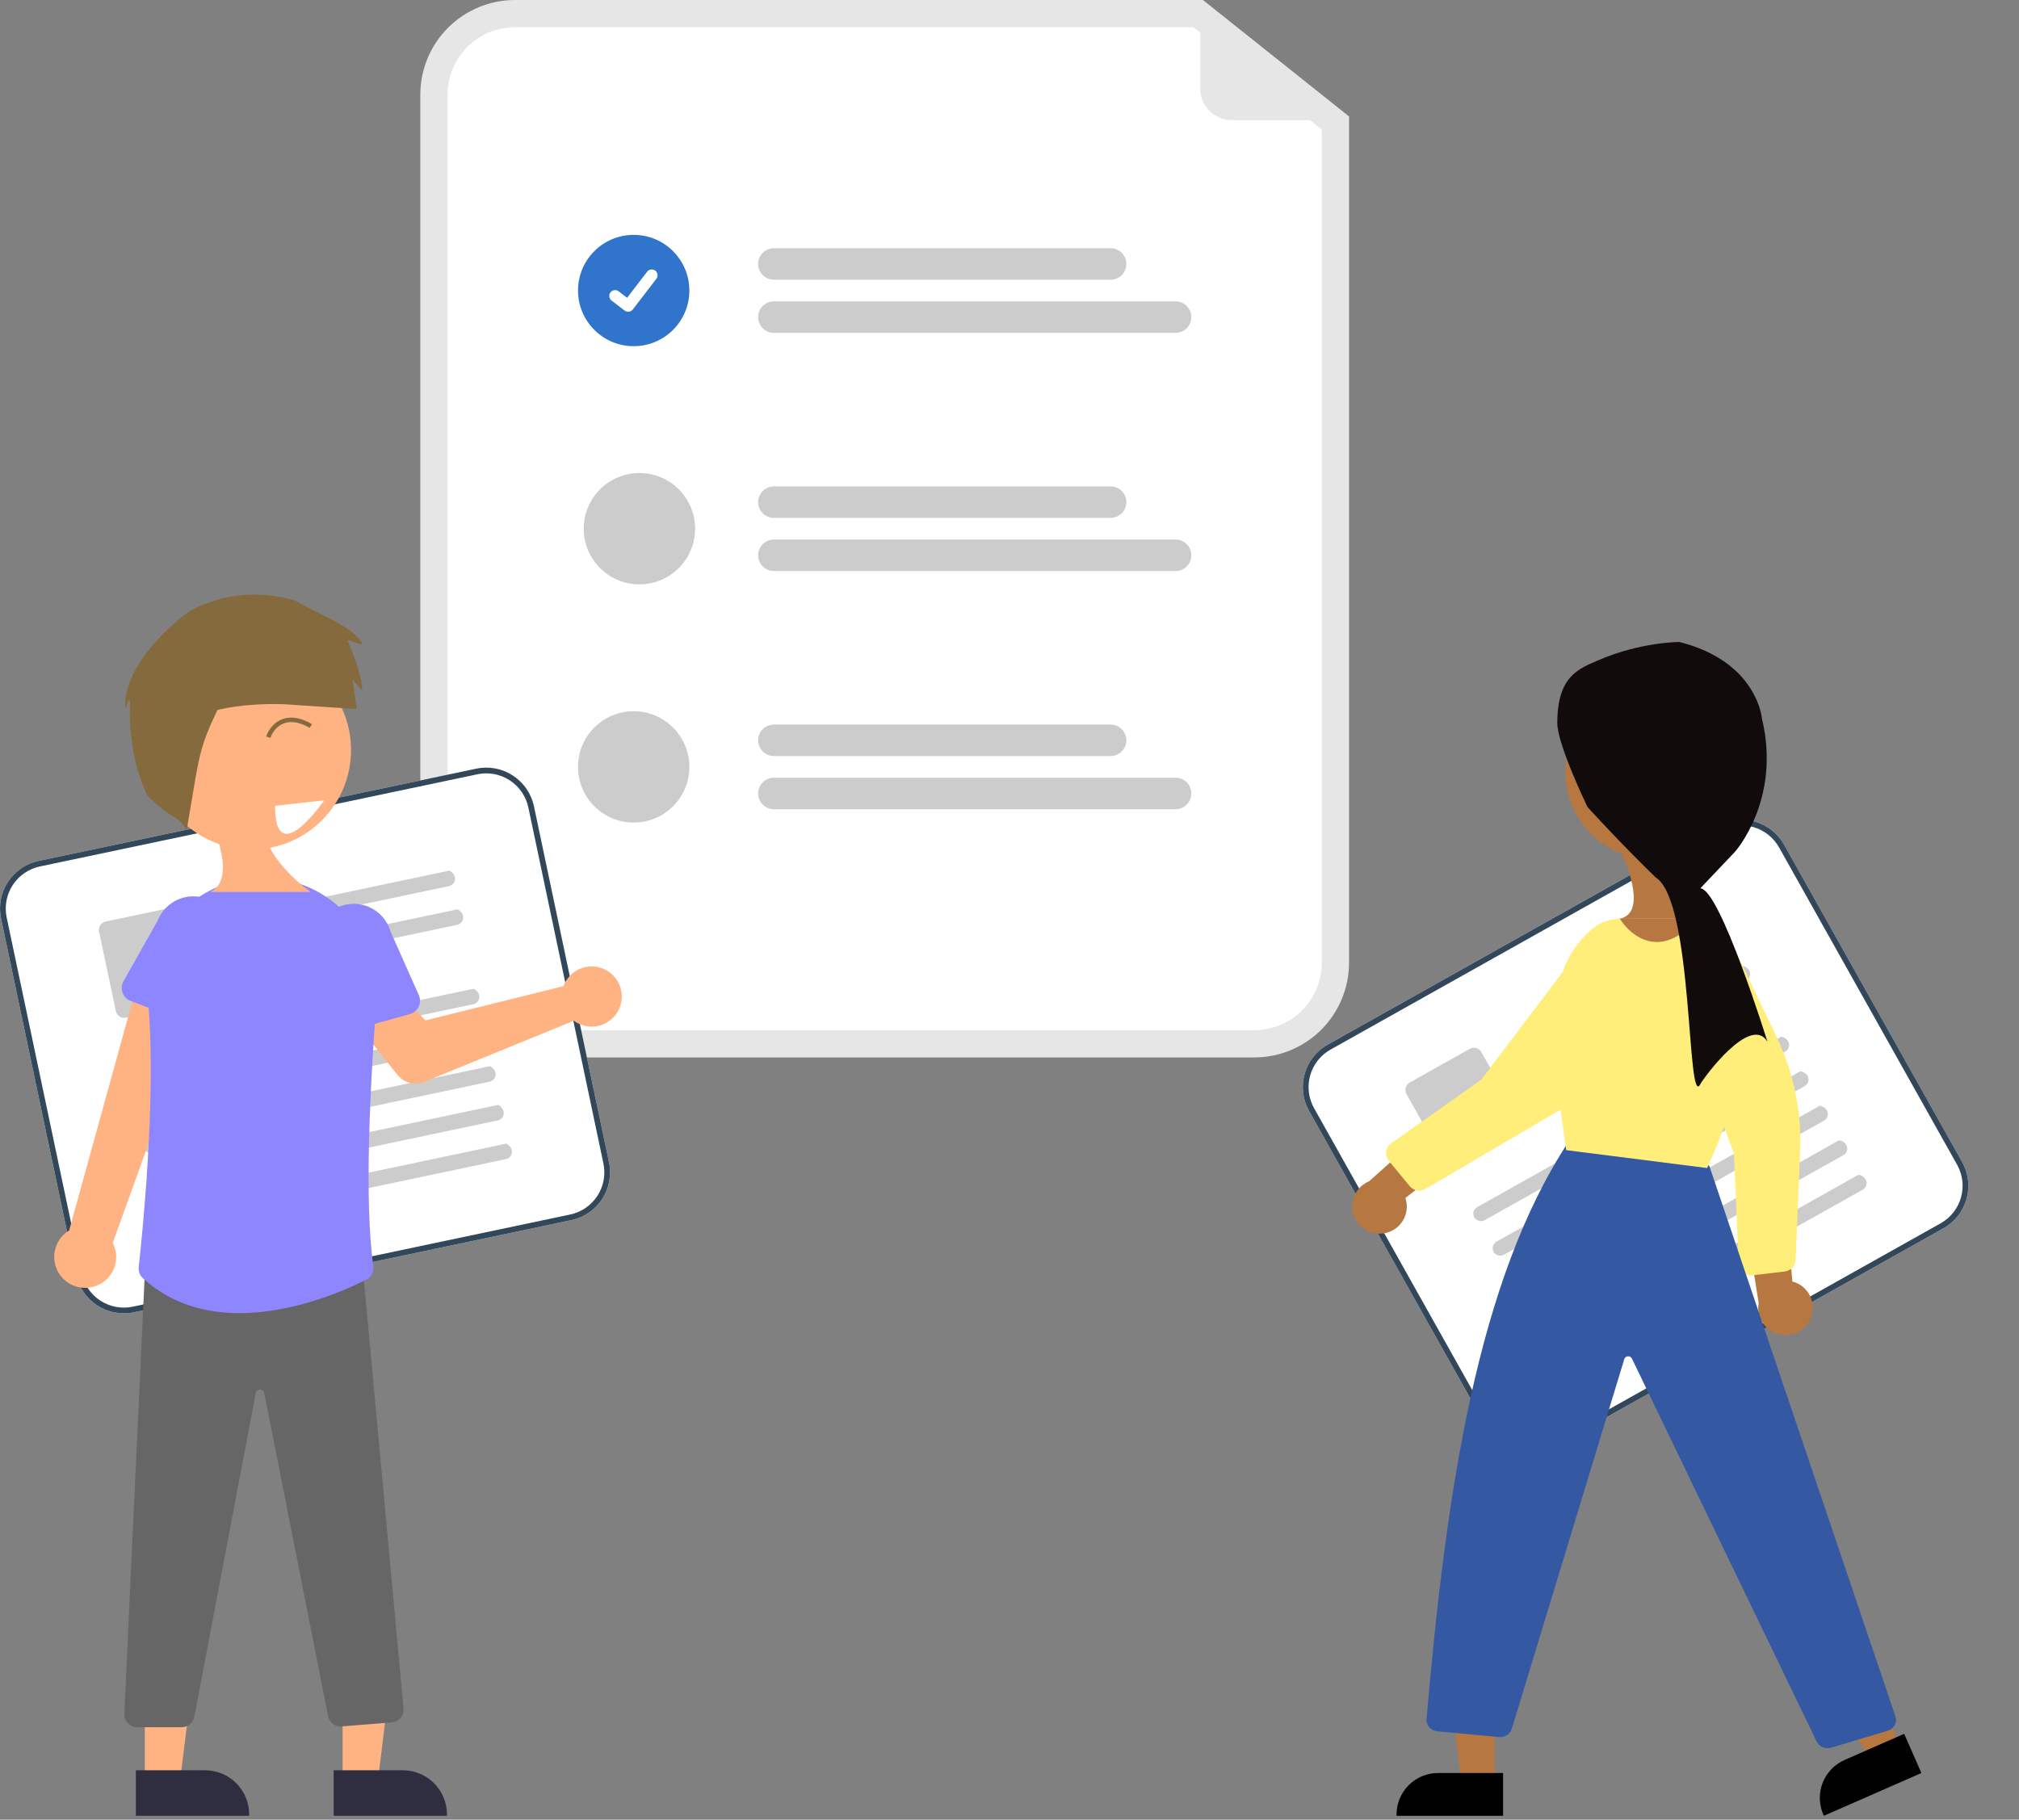 <svg width="903" height="814" viewBox="0 0 903 814" fill="none" xmlns="http://www.w3.org/2000/svg">
<rect x="0" y="0" width="903" height="814" fill="#808080" stroke="none"/>
<g clip-path="url(#clip0)">
<path d="M561.05 473.017H230.291C219.074 473.005 208.321 468.544 200.39 460.613C192.458 452.683 187.997 441.93 187.984 430.715V42.302C187.997 31.087 192.458 20.335 200.39 12.404C208.321 4.474 219.074 0.013 230.291 0H538.008L603.356 52.082V430.715C603.343 441.93 598.882 452.683 590.951 460.613C583.019 468.544 572.266 473.005 561.05 473.017Z" fill="#E6E6E6"/>
<path d="M230.291 12.178C222.303 12.187 214.645 15.364 208.997 21.011C203.349 26.659 200.172 34.316 200.163 42.302V430.715C200.172 438.702 203.349 446.359 208.997 452.006C214.645 457.654 222.303 460.83 230.291 460.839H561.049C569.037 460.83 576.695 457.654 582.343 452.006C587.991 446.359 591.168 438.702 591.177 430.715V57.949L533.747 12.178H230.291Z" fill="white"/>
<path d="M496.717 125.118H346.127C345.202 125.118 344.286 124.936 343.431 124.582C342.576 124.228 341.8 123.709 341.145 123.055C340.491 122.4 339.972 121.624 339.618 120.769C339.264 119.915 339.082 118.998 339.082 118.073C339.082 117.148 339.264 116.232 339.618 115.378C339.972 114.523 340.491 113.746 341.145 113.092C341.8 112.438 342.576 111.919 343.431 111.565C344.286 111.211 345.202 111.029 346.127 111.029H496.717C497.642 111.029 498.558 111.211 499.413 111.565C500.268 111.919 501.044 112.438 501.699 113.092C502.353 113.746 502.872 114.523 503.226 115.378C503.58 116.232 503.762 117.148 503.762 118.073C503.762 118.998 503.58 119.915 503.226 120.769C502.872 121.624 502.353 122.4 501.699 123.055C501.044 123.709 500.268 124.228 499.413 124.582C498.558 124.936 497.642 125.118 496.717 125.118Z" fill="#CCCCCC"/>
<path d="M525.778 148.893H346.127C344.259 148.893 342.467 148.151 341.145 146.83C339.824 145.509 339.082 143.717 339.082 141.849C339.082 139.98 339.824 138.188 341.145 136.867C342.467 135.546 344.259 134.804 346.127 134.804H525.778C527.647 134.804 529.439 135.546 530.76 136.867C532.081 138.188 532.823 139.98 532.823 141.849C532.823 143.717 532.081 145.509 530.76 146.83C529.439 148.151 527.647 148.893 525.778 148.893Z" fill="#CCCCCC"/>
<path d="M496.717 231.666H346.127C344.259 231.666 342.467 230.923 341.145 229.602C339.824 228.281 339.082 226.489 339.082 224.621C339.082 222.753 339.824 220.961 341.145 219.64C342.467 218.319 344.259 217.577 346.127 217.577H496.717C498.585 217.577 500.377 218.319 501.699 219.64C503.02 220.961 503.762 222.753 503.762 224.621C503.762 226.489 503.02 228.281 501.699 229.602C500.377 230.923 498.585 231.666 496.717 231.666Z" fill="#CCCCCC"/>
<path d="M525.778 255.441H346.127C344.259 255.441 342.467 254.699 341.145 253.377C339.824 252.056 339.082 250.265 339.082 248.396C339.082 246.528 339.824 244.736 341.145 243.415C342.467 242.094 344.259 241.352 346.127 241.352H525.778C527.647 241.352 529.439 242.094 530.76 243.415C532.081 244.736 532.823 246.528 532.823 248.396C532.823 250.265 532.081 252.056 530.76 253.377C529.439 254.699 527.647 255.441 525.778 255.441Z" fill="#CCCCCC"/>
<path d="M496.717 338.213H346.127C344.259 338.213 342.467 337.471 341.145 336.15C339.824 334.829 339.082 333.037 339.082 331.169C339.082 329.3 339.824 327.509 341.145 326.188C342.467 324.866 344.259 324.124 346.127 324.124H496.717C498.585 324.124 500.377 324.866 501.699 326.188C503.02 327.509 503.762 329.3 503.762 331.169C503.762 333.037 503.02 334.829 501.699 336.15C500.377 337.471 498.585 338.213 496.717 338.213Z" fill="#CCCCCC"/>
<path d="M525.778 361.988H346.127C344.259 361.988 342.467 361.246 341.145 359.925C339.824 358.604 339.082 356.812 339.082 354.944C339.082 353.076 339.824 351.284 341.145 349.963C342.467 348.642 344.259 347.899 346.127 347.899H525.778C527.647 347.899 529.439 348.642 530.76 349.963C532.081 351.284 532.823 353.076 532.823 354.944C532.823 356.812 532.081 358.604 530.76 359.925C529.439 361.246 527.647 361.988 525.778 361.988Z" fill="#CCCCCC"/>
<path d="M283.418 154.859C297.17 154.859 308.318 143.712 308.318 129.961C308.318 116.21 297.17 105.063 283.418 105.063C269.665 105.063 258.517 116.21 258.517 129.961C258.517 143.712 269.665 154.859 283.418 154.859Z" fill="#3075CB"/>
<path d="M280.95 139.459C280.39 139.46 279.845 139.279 279.396 138.943L279.369 138.922L273.517 134.446C272.97 134.026 272.612 133.406 272.522 132.723C272.432 132.039 272.617 131.348 273.037 130.801C273.456 130.254 274.076 129.896 274.759 129.806C275.442 129.715 276.134 129.899 276.681 130.318L280.472 133.225L289.429 121.54C289.636 121.27 289.895 121.042 290.191 120.871C290.486 120.701 290.813 120.59 291.151 120.545C291.49 120.5 291.834 120.523 292.163 120.611C292.493 120.699 292.802 120.851 293.073 121.059L293.074 121.06L293.018 121.137L293.075 121.06C293.622 121.48 293.98 122.099 294.07 122.783C294.16 123.466 293.975 124.157 293.556 124.705L283.021 138.442C282.777 138.758 282.464 139.014 282.105 139.19C281.746 139.366 281.352 139.457 280.952 139.456L280.95 139.459Z" fill="white"/>
<path d="M285.982 261.407C299.734 261.407 310.882 250.26 310.882 236.509C310.882 222.758 299.734 211.61 285.982 211.61C272.229 211.61 261.081 222.758 261.081 236.509C261.081 250.26 272.229 261.407 285.982 261.407Z" fill="#CCCCCC"/>
<path d="M283.418 367.955C297.17 367.955 308.318 356.807 308.318 343.056C308.318 329.305 297.17 318.158 283.418 318.158C269.665 318.158 258.517 329.305 258.517 343.056C258.517 356.807 269.665 367.955 283.418 367.955Z" fill="#CCCCCC"/>
<path d="M602.084 53.758H550.894C547.157 53.758 543.574 52.274 540.931 49.631C538.289 46.989 536.804 43.406 536.804 39.669V1.865C536.804 1.699 536.851 1.537 536.939 1.397C537.027 1.257 537.152 1.144 537.301 1.072C537.45 1 537.617 0.971 537.781 0.99C537.946 1.008 538.102 1.072 538.232 1.175L602.631 52.187C602.774 52.301 602.878 52.456 602.929 52.632C602.98 52.807 602.976 52.994 602.915 53.167C602.855 53.34 602.743 53.489 602.594 53.595C602.445 53.701 602.267 53.758 602.084 53.758Z" fill="#E6E6E6"/>
<path d="M255.566 545.793L59.872 587.038C54.217 588.223 48.323 587.117 43.482 583.962C38.641 580.807 35.25 575.861 34.052 570.209L0.471 410.909C-0.714 405.254 0.392 399.36 3.547 394.52C6.702 389.68 11.649 386.289 17.302 385.091L212.995 343.846C218.651 342.661 224.545 343.767 229.386 346.922C234.226 350.077 237.618 355.023 238.816 360.675L272.397 519.975C273.582 525.63 272.476 531.524 269.321 536.364C266.165 541.204 261.219 544.595 255.566 545.793Z" fill="white"/>
<path d="M255.566 545.793L59.872 587.038C54.217 588.223 48.323 587.117 43.482 583.962C38.641 580.807 35.25 575.861 34.052 570.209L0.471 410.909C-0.714 405.254 0.392 399.36 3.547 394.52C6.702 389.68 11.649 386.289 17.302 385.091L212.995 343.846C218.651 342.661 224.545 343.767 229.386 346.922C234.226 350.077 237.618 355.023 238.816 360.675L272.397 519.975C273.582 525.63 272.476 531.524 269.321 536.364C266.165 541.204 261.219 544.595 255.566 545.793ZM17.83 387.6C12.843 388.657 8.478 391.649 5.694 395.92C2.91 400.19 1.934 405.391 2.98 410.381L36.561 569.68C37.618 574.667 40.61 579.031 44.881 581.815C49.153 584.599 54.354 585.575 59.344 584.529L255.037 543.284C260.025 542.227 264.389 539.235 267.173 534.964C269.957 530.694 270.934 525.493 269.888 520.504L236.307 361.204C235.25 356.217 232.257 351.853 227.986 349.069C223.715 346.285 218.514 345.309 213.524 346.355L17.83 387.6Z" fill="#33475A"/>
<path d="M200.836 396.372L102.072 417.188C101.208 417.388 100.3 417.253 99.531 416.81C98.763 416.366 98.191 415.648 97.932 414.799C97.814 414.357 97.787 413.895 97.853 413.442C97.919 412.988 98.077 412.553 98.316 412.163C98.556 411.772 98.873 411.435 99.247 411.171C99.622 410.907 100.046 410.722 100.494 410.628L201.03 389.439C204.956 391.651 203.715 395.765 200.835 396.372L200.836 396.372Z" fill="#CCCCCC"/>
<path d="M204.488 413.694L105.724 434.51C104.86 434.71 103.951 434.575 103.183 434.132C102.414 433.689 101.843 432.97 101.584 432.122C101.465 431.679 101.438 431.217 101.504 430.764C101.57 430.31 101.728 429.875 101.968 429.485C102.208 429.095 102.525 428.757 102.899 428.493C103.273 428.229 103.698 428.045 104.146 427.95L204.682 406.761C208.607 408.973 207.367 413.087 204.487 413.694L204.488 413.694Z" fill="#CCCCCC"/>
<path d="M86.453 448.872L56.311 455.225C55.326 455.432 54.3 455.239 53.458 454.69C52.615 454.141 52.025 453.28 51.816 452.296L44.319 416.73C44.112 415.745 44.305 414.719 44.854 413.877C45.403 413.034 46.264 412.444 47.248 412.236L77.39 405.883C78.374 405.677 79.4 405.869 80.243 406.419C81.085 406.968 81.676 407.828 81.885 408.812L89.382 444.379C89.588 445.363 89.396 446.389 88.847 447.231C88.297 448.074 87.436 448.664 86.453 448.873V448.872Z" fill="#CCCCCC"/>
<path d="M211.677 449.222L60.945 480.991C60.081 481.191 59.173 481.056 58.404 480.613C57.636 480.17 57.064 479.451 56.805 478.602C56.687 478.16 56.66 477.698 56.726 477.245C56.792 476.791 56.95 476.356 57.189 475.966C57.429 475.576 57.746 475.238 58.12 474.974C58.495 474.71 58.919 474.526 59.367 474.431L211.872 442.289C215.798 444.501 214.557 448.615 211.677 449.222Z" fill="#CCCCCC"/>
<path d="M215.33 466.549L64.598 498.318C63.734 498.519 62.825 498.383 62.057 497.94C61.288 497.497 60.717 496.778 60.458 495.93C60.339 495.487 60.312 495.025 60.378 494.572C60.444 494.119 60.602 493.683 60.842 493.293C61.082 492.903 61.398 492.565 61.773 492.302C62.147 492.038 62.572 491.853 63.02 491.758L215.525 459.616C219.45 461.828 218.21 465.942 215.33 466.549Z" fill="#CCCCCC"/>
<path d="M218.98 483.865L68.248 515.634C67.384 515.835 66.476 515.7 65.707 515.256C64.939 514.813 64.367 514.094 64.108 513.246C63.99 512.803 63.963 512.341 64.029 511.888C64.095 511.435 64.252 511 64.492 510.609C64.732 510.219 65.049 509.881 65.423 509.618C65.798 509.354 66.222 509.169 66.67 509.074L219.175 476.932C223.101 479.144 221.86 483.258 218.98 483.865Z" fill="#CCCCCC"/>
<path d="M222.633 501.191L71.9 532.96C71.036 533.161 70.128 533.025 69.359 532.582C68.591 532.139 68.019 531.42 67.76 530.572C67.642 530.129 67.615 529.667 67.681 529.214C67.747 528.761 67.905 528.325 68.145 527.935C68.384 527.545 68.701 527.207 69.076 526.944C69.45 526.68 69.874 526.495 70.323 526.4L222.828 494.258C226.753 496.47 225.512 500.584 222.633 501.191Z" fill="#CCCCCC"/>
<path d="M226.283 518.509L75.551 550.277C74.687 550.478 73.778 550.343 73.01 549.899C72.242 549.456 71.67 548.738 71.411 547.889C71.293 547.447 71.266 546.984 71.332 546.531C71.398 546.078 71.555 545.643 71.795 545.252C72.035 544.862 72.352 544.525 72.726 544.261C73.101 543.997 73.525 543.812 73.973 543.718L226.478 511.575C230.404 513.787 229.163 517.902 226.283 518.509Z" fill="#CCCCCC"/>
<path d="M252.891 439.202C252.548 439.823 252.255 440.471 252.015 441.138L190.307 456.449L179.572 445.345L160.695 459.354L177.788 480.859C179.169 482.596 181.076 483.838 183.223 484.4C185.371 484.961 187.642 484.81 189.697 483.971L256.655 456.613C258.856 458.232 261.498 459.144 264.229 459.226C266.961 459.308 269.653 458.556 271.947 457.071C274.241 455.586 276.028 453.438 277.071 450.912C278.114 448.386 278.364 445.603 277.786 442.932C277.209 440.262 275.832 437.83 273.838 435.961C271.845 434.091 269.33 432.873 266.627 432.468C263.924 432.063 261.163 432.491 258.709 433.694C256.255 434.896 254.226 436.818 252.891 439.202L252.891 439.202Z" fill="#FFB282"/>
<path d="M42.261 575.457C44.184 574.863 45.954 573.854 47.446 572.502C48.938 571.15 50.115 569.488 50.895 567.631C51.674 565.775 52.037 563.771 51.958 561.759C51.879 559.747 51.36 557.777 50.438 555.988L92.903 437.968L63.412 432.742L30.943 550.395C28.04 552.145 25.879 554.898 24.87 558.134C23.861 561.37 24.074 564.863 25.469 567.953C26.864 571.042 29.344 573.512 32.439 574.895C35.533 576.278 39.028 576.478 42.261 575.457Z" fill="#FFB282"/>
<path d="M87.51 458.918L58.392 447.744C57.564 447.426 56.813 446.933 56.193 446.299C55.572 445.665 55.095 444.905 54.794 444.07C54.494 443.235 54.377 442.345 54.451 441.461C54.526 440.577 54.79 439.719 55.226 438.946L70.501 411.866C72.152 407.637 75.413 404.235 79.568 402.407C83.724 400.578 88.435 400.472 92.668 402.111C96.902 403.75 100.313 407 102.154 411.15C103.994 415.3 104.114 420.01 102.487 424.248L95.75 454.497C95.556 455.363 95.179 456.178 94.643 456.885C94.106 457.592 93.424 458.175 92.642 458.594C91.86 459.014 90.997 459.26 90.111 459.316C89.226 459.372 88.338 459.236 87.51 458.918V458.918Z" fill="#8D86FE"/>
<path d="M153.232 797.035L168.95 797.034L176.426 736.416L153.23 736.418L153.232 797.035Z" fill="#FFB282"/>
<path d="M149.223 791.905L180.176 791.903H180.177C182.767 791.903 185.332 792.413 187.725 793.404C190.119 794.396 192.293 795.848 194.125 797.68C195.957 799.511 197.41 801.686 198.401 804.079C199.392 806.472 199.902 809.037 199.902 811.627V812.268L149.224 812.27L149.223 791.905Z" fill="#2F2E41"/>
<path d="M64.774 797.035L80.491 797.034L87.968 736.416L64.771 736.418L64.774 797.035Z" fill="#FFB282"/>
<path d="M60.764 791.905L91.717 791.903H91.718C94.308 791.903 96.874 792.413 99.267 793.404C101.66 794.396 103.835 795.848 105.666 797.68C107.498 799.511 108.951 801.686 109.942 804.079C110.933 806.472 111.444 809.037 111.444 811.627V812.268L60.765 812.27L60.764 791.905Z" fill="#2F2E41"/>
<path d="M81.25 772.637H61.361C60.58 772.637 59.807 772.479 59.09 772.171C58.372 771.864 57.724 771.414 57.185 770.849C56.647 770.285 56.228 769.616 55.956 768.885C55.683 768.153 55.561 767.374 55.598 766.595L65.046 563.63L65.641 563.614L161.688 561.11L180.483 764.191C180.555 764.952 180.475 765.72 180.248 766.451C180.021 767.181 179.651 767.859 179.159 768.444C178.667 769.03 178.064 769.512 177.385 769.863C176.705 770.214 175.962 770.426 175.2 770.487L152.859 772.273C151.456 772.385 150.06 771.98 148.934 771.134C147.809 770.288 147.031 769.06 146.748 767.681L118.171 623.114C118.093 622.675 117.861 622.278 117.515 621.996C117.169 621.714 116.734 621.566 116.288 621.577H116.28C115.833 621.567 115.397 621.719 115.052 622.004C114.706 622.289 114.475 622.688 114.401 623.129L86.911 767.983C86.65 769.293 85.944 770.473 84.912 771.321C83.88 772.17 82.587 772.635 81.25 772.637Z" fill="#666666"/>
<path d="M112.5 380C137.077 380 157 360.077 157 335.5C157 310.923 137.077 291 112.5 291C87.923 291 68 310.923 68 335.5C68 360.077 87.923 380 112.5 380Z" fill="#FFB282"/>
<path d="M107.127 587.415C92.119 587.415 76.704 583.471 63.925 571.809C63.245 571.192 62.72 570.424 62.393 569.567C62.066 568.709 61.945 567.787 62.041 566.874C63.409 554.586 70.044 491.139 66.308 448.756C65.578 440.84 66.699 432.862 69.582 425.453C72.464 418.044 77.029 411.406 82.917 406.063C88.701 400.732 95.645 396.819 103.201 394.631C110.758 392.443 118.719 392.042 126.457 393.457H126.457C126.849 393.527 127.241 393.601 127.633 393.676C152.842 398.555 170.358 421.883 168.376 447.94C165.484 485.961 162.891 537.389 166.962 566.473C167.131 567.663 166.923 568.876 166.368 569.942C165.813 571.008 164.938 571.873 163.866 572.417C154.604 577.096 131.398 587.415 107.127 587.415Z" fill="#8D86FE"/>
<path d="M148.214 461.183C147.475 460.692 146.851 460.047 146.384 459.292C145.918 458.537 145.619 457.691 145.51 456.81L141.674 426.058C140.456 421.685 141.022 417.007 143.248 413.05C145.474 409.094 149.179 406.181 153.549 404.951C157.919 403.722 162.599 404.275 166.562 406.49C170.525 408.705 173.448 412.4 174.691 416.767L187.326 445.175C187.687 445.986 187.869 446.865 187.859 447.752C187.849 448.639 187.648 449.514 187.27 450.317C186.891 451.119 186.344 451.831 185.666 452.403C184.988 452.975 184.194 453.395 183.339 453.632L153.293 461.993C152.438 462.231 151.541 462.282 150.665 462.143C149.788 462.003 148.953 461.676 148.214 461.183Z" fill="#8D86FE"/>
<path d="M869.219 549.456L694.792 647.286C689.749 650.107 683.793 650.812 678.231 649.248C672.669 647.683 667.954 643.977 665.122 638.941L585.47 496.953C582.649 491.91 581.943 485.955 583.508 480.393C585.073 474.831 588.78 470.117 593.816 467.285L768.243 369.455C773.286 366.634 779.242 365.928 784.804 367.493C790.366 369.057 795.081 372.764 797.913 377.8L877.565 519.788C880.386 524.831 881.092 530.786 879.527 536.348C877.962 541.909 874.255 546.623 869.219 549.456Z" fill="white"/>
<path d="M869.219 549.456L694.792 647.286C689.749 650.107 683.793 650.812 678.231 649.248C672.669 647.683 667.954 643.977 665.122 638.941L585.47 496.953C582.649 491.91 581.943 485.955 583.508 480.393C585.073 474.831 588.78 470.117 593.816 467.285L768.243 369.455C773.286 366.634 779.242 365.928 784.804 367.493C790.366 369.057 795.081 372.764 797.913 377.8L877.565 519.788C880.386 524.831 881.092 530.786 879.527 536.348C877.962 541.909 874.255 546.623 869.219 549.456ZM595.07 469.521C590.627 472.02 587.356 476.18 585.975 481.087C584.595 485.995 585.217 491.249 587.706 495.698L667.358 637.686C669.857 642.13 674.017 645.401 678.925 646.781C683.833 648.161 689.088 647.539 693.537 645.05L867.965 547.22C872.408 544.721 875.679 540.561 877.06 535.654C878.441 530.746 877.818 525.492 875.329 521.042L795.677 379.054C793.178 374.611 789.018 371.34 784.11 369.96C779.202 368.579 773.947 369.202 769.498 371.691L595.07 469.521Z" fill="#33475A"/>
<path d="M772.337 423.213L684.306 472.587C683.541 473.037 682.634 473.179 681.768 472.986C680.902 472.792 680.142 472.277 679.641 471.545C679.396 471.158 679.232 470.725 679.159 470.273C679.087 469.821 679.107 469.358 679.22 468.914C679.332 468.47 679.533 468.053 679.812 467.69C680.09 467.326 680.44 467.023 680.84 466.799L770.45 416.539C774.857 417.477 774.902 421.774 772.336 423.214L772.337 423.213Z" fill="#CCCCCC"/>
<path d="M780.998 438.653L692.967 488.027C692.202 488.477 691.295 488.619 690.429 488.426C689.563 488.232 688.803 487.717 688.302 486.985C688.057 486.598 687.893 486.165 687.821 485.713C687.748 485.261 687.769 484.798 687.881 484.354C687.993 483.91 688.194 483.493 688.473 483.13C688.751 482.766 689.101 482.463 689.501 482.239L779.111 431.979C783.518 432.917 783.564 437.214 780.997 438.654L780.998 438.653Z" fill="#CCCCCC"/>
<path d="M678.868 507.491L652.002 522.56C651.124 523.051 650.087 523.174 649.119 522.902C648.151 522.629 647.33 521.984 646.837 521.107L629.054 489.406C628.563 488.528 628.44 487.492 628.712 486.524C628.984 485.556 629.63 484.735 630.507 484.242L657.373 469.174C658.251 468.683 659.287 468.56 660.255 468.833C661.223 469.105 662.044 469.75 662.537 470.626L680.321 502.328C680.812 503.205 680.935 504.242 680.662 505.21C680.39 506.178 679.745 506.999 678.868 507.492L678.868 507.491Z" fill="#CCCCCC"/>
<path d="M798.476 470.41L664.124 545.763C663.359 546.213 662.452 546.355 661.587 546.162C660.721 545.969 659.96 545.454 659.46 544.721C659.215 544.334 659.051 543.902 658.978 543.449C658.906 542.997 658.926 542.535 659.038 542.09C659.151 541.646 659.352 541.23 659.631 540.866C659.909 540.502 660.259 540.199 660.658 539.975L796.59 463.735C800.997 464.673 801.043 468.97 798.476 470.41Z" fill="#CCCCCC"/>
<path d="M807.14 485.854L672.788 561.208C672.023 561.657 671.116 561.8 670.25 561.606C669.384 561.413 668.624 560.898 668.124 560.166C667.878 559.779 667.714 559.346 667.642 558.894C667.57 558.441 667.59 557.979 667.702 557.535C667.814 557.091 668.016 556.674 668.294 556.31C668.573 555.947 668.923 555.643 669.322 555.419L805.254 479.18C809.661 480.118 809.707 484.415 807.14 485.854V485.854Z" fill="#CCCCCC"/>
<path d="M815.798 501.289L681.446 576.642C680.681 577.092 679.774 577.234 678.909 577.041C678.043 576.847 677.283 576.332 676.782 575.6C676.537 575.213 676.373 574.78 676.3 574.328C676.228 573.875 676.248 573.413 676.36 572.969C676.473 572.525 676.674 572.108 676.953 571.744C677.231 571.381 677.581 571.078 677.98 570.853L813.912 494.614C818.319 495.552 818.365 499.849 815.798 501.289Z" fill="#CCCCCC"/>
<path d="M824.461 516.732L690.11 592.085C689.345 592.535 688.438 592.677 687.572 592.484C686.706 592.29 685.946 591.775 685.445 591.043C685.2 590.656 685.036 590.223 684.963 589.771C684.891 589.319 684.911 588.856 685.024 588.412C685.136 587.968 685.337 587.551 685.616 587.188C685.894 586.824 686.244 586.521 686.644 586.297L822.576 510.057C826.983 510.995 827.028 515.292 824.461 516.732H824.461Z" fill="#CCCCCC"/>
<path d="M833.12 532.167L698.768 607.521C698.003 607.97 697.096 608.113 696.231 607.919C695.365 607.726 694.605 607.211 694.104 606.478C693.859 606.091 693.695 605.659 693.622 605.206C693.55 604.754 693.57 604.292 693.682 603.847C693.795 603.403 693.996 602.987 694.275 602.623C694.553 602.259 694.903 601.956 695.302 601.732L831.234 525.492C835.641 526.43 835.687 530.727 833.12 532.167V532.167Z" fill="#CCCCCC"/>
<path d="M809.681 590.01C810.413 588.396 810.781 586.642 810.762 584.87C810.742 583.099 810.333 581.353 809.566 579.756C808.798 578.16 807.69 576.751 806.319 575.628C804.948 574.506 803.347 573.698 801.63 573.262L797.976 530.351L780.404 544.212L786.568 582.836C786.025 585.769 786.578 588.799 788.12 591.352C789.663 593.905 792.089 595.803 794.938 596.688C797.787 597.572 800.861 597.381 803.578 596.15C806.296 594.919 808.467 592.735 809.681 590.01Z" fill="#B67741"/>
<path d="M798.308 568.768L783.715 570.508C782.973 570.596 782.222 570.531 781.507 570.315C780.792 570.099 780.129 569.738 779.56 569.255C778.992 568.771 778.529 568.176 778.201 567.505C777.873 566.834 777.687 566.103 777.654 565.357L775.526 516.13L747.864 440.568C746.755 438.223 746.249 435.639 746.393 433.049C746.537 430.46 747.325 427.947 748.686 425.739C749.364 424.673 750.14 423.671 751.004 422.749C752.706 420.915 754.827 419.521 757.184 418.684C759.542 417.847 762.067 417.592 764.544 417.941C767.097 418.281 769.531 419.224 771.646 420.693C773.76 422.162 775.493 424.115 776.702 426.388L794.742 464.187C802.288 479.997 805.85 497.413 805.119 514.915L803.085 563.611C803.031 564.886 802.531 566.1 801.67 567.042C800.809 567.983 799.644 568.591 798.38 568.758L798.308 568.768Z" fill="#FFEE79"/>
<path d="M850.135 781.522L836.604 787.46L807.259 738.103L827.228 729.339L850.135 781.522Z" fill="#B67741"/>
<path d="M859.343 793.122L815.716 812.27L815.474 811.718C814.495 809.488 813.965 807.087 813.914 804.653C813.863 802.218 814.292 799.798 815.176 797.529C816.061 795.26 817.384 793.188 819.069 791.43C820.755 789.673 822.77 788.264 825 787.286L825.001 787.285L851.647 775.59L859.343 793.122Z" fill="black"/>
<path d="M668.488 797.947H653.711L646.682 740.958L668.49 740.959L668.488 797.947Z" fill="#B67741"/>
<path d="M672.256 812.27L624.611 812.268V811.665C624.611 809.23 625.091 806.819 626.023 804.569C626.955 802.319 628.321 800.275 630.043 798.553C631.765 796.832 633.809 795.466 636.059 794.534C638.309 793.602 640.72 793.122 643.156 793.122H643.157L672.257 793.124L672.256 812.27Z" fill="black"/>
<path d="M812.441 778.943L729.881 607.742C729.732 607.421 729.48 607.151 729.158 606.97C728.837 606.788 728.463 606.704 728.088 606.729C727.713 606.753 727.355 606.886 727.064 607.108C726.774 607.33 726.565 607.63 726.466 607.967L676.163 773.326C675.831 774.484 675.065 775.493 674.004 776.172C672.942 776.851 671.654 777.156 670.372 777.031L642.899 774.478C641.484 774.34 640.182 773.694 639.27 772.679C638.359 771.664 637.908 770.358 638.016 769.039C646.754 668.047 660.529 572.73 701.796 510.332L702.015 510L764.435 521.374L847.768 767.957C848.18 769.228 848.04 770.597 847.379 771.773C846.717 772.948 845.587 773.836 844.23 774.248L819.101 781.753C817.813 782.142 816.416 782.069 815.184 781.549C813.951 781.029 812.973 780.099 812.441 778.943Z" fill="#3458A2"/>
<path d="M700.5 514.5L697.831 495.332L697.742 494.958C693.754 478.12 693.659 459.744 697.46 440.343C699.387 430.426 704.753 421.509 712.611 415.16C720.469 408.811 730.316 411.302 740.417 411.5L756.5 411.5C756.5 411.5 761.837 410.26 769.658 417.94C777.48 425.62 782.07 435.999 782.49 446.952C783.759 480.322 763.638 522.212 763.5 522.5L700.5 514.5Z" fill="#FFEE79"/>
<path d="M618.853 551.722C620.606 551.463 622.28 550.822 623.759 549.846C625.237 548.87 626.484 547.581 627.411 546.071C628.337 544.561 628.922 542.866 629.122 541.106C629.323 539.346 629.135 537.563 628.573 535.883L662.669 509.571L641.499 502.308L612.366 528.408C609.606 529.541 607.358 531.646 606.047 534.326C604.736 537.005 604.454 540.072 605.253 542.946C606.053 545.819 607.879 548.3 610.385 549.917C612.892 551.535 615.905 552.177 618.853 551.722V551.722Z" fill="#B67741"/>
<path d="M637.476 531.878C636.366 532.534 635.058 532.772 633.788 532.548C632.518 532.324 631.37 531.653 630.551 530.657L621.185 519.333C620.709 518.758 620.357 518.09 620.151 517.373C619.945 516.655 619.889 515.903 619.988 515.162C620.086 514.422 620.336 513.71 620.723 513.071C621.109 512.432 621.623 511.88 622.233 511.449L662.466 482.999L711.01 418.821C712.381 416.62 714.28 414.795 716.535 413.513C718.79 412.231 721.329 411.533 723.922 411.482C725.186 411.474 726.448 411.584 727.691 411.81C730.154 412.248 732.475 413.275 734.456 414.804C736.437 416.332 738.018 418.317 739.066 420.589C740.163 422.918 740.688 425.475 740.598 428.048C740.508 430.621 739.806 433.135 738.549 435.382L702.605 493.588L702.526 493.716L637.476 531.878Z" fill="#FFEE79"/>
<path d="M724.119 411C736.041 409.111 729.087 389.12 724.119 379.361L754.619 379.361C746.463 384.272 747.685 401.713 757.619 411H724.119Z" fill="#B67741"/>
<path d="M724.5 411C729.333 418.833 743 429.8 759 411H724.5Z" fill="#B67741"/>
<path d="M94 399C104.286 394.438 98.286 375.75 94 366.976C102.839 361.712 120.036 354.342 118.107 366.976C116.179 379.61 131.232 393.59 139 399H94Z" fill="#FFB282"/>
<path d="M120 329.771C121.5 325.271 127.4 317.971 139 324.771" stroke="#856A3D" stroke-width="2"/>
</g>
<path d="M739.575 384.621C761.378 384.621 779.054 366.947 779.054 345.146C779.054 323.344 761.378 305.67 739.575 305.67C717.771 305.67 700.096 323.344 700.096 345.146C700.096 366.947 717.771 384.621 739.575 384.621Z" fill="#B67741"/>
<path fill-rule="evenodd" clip-rule="evenodd" d="M776 381C776 381 796.772 357.74 788.03 321.451C788.03 321.451 786.013 295.914 751.043 287.178C751.043 287.178 733.5 287.178 714.5 295.5C706 299.223 696.5 302.5 696.5 323.5C696.5 333 710 361 710 361C710 361 725 377.5 740.5 392.5C757.5 403 754.352 496.608 760.458 485C761.991 482.089 782.995 453.507 790.5 466C790.5 466 769.2 397.389 760.458 397.389" fill="#110B0B"/>
<path fill-rule="evenodd" clip-rule="evenodd" d="M123 360.47L145 358C145 358 123 390.037 123 360.47Z" fill="white"/>
<path d="M368.87 307.142C368.87 307.142 371.921 302.251 376.587 303.081C377.785 303.294 379.09 303.884 380.477 305.032" stroke="#8E5926" stroke-opacity="0.78" stroke-width="0.005" stroke-miterlimit="1.5" stroke-linecap="round" stroke-linejoin="round"/>
<path d="M388.05 305.344C388.05 305.344 392.869 297.617 399.656 303.234" stroke="#8E5926" stroke-opacity="0.76" stroke-width="0.005" stroke-miterlimit="1.5" stroke-linecap="round" stroke-linejoin="round"/>
<path fill-rule="evenodd" clip-rule="evenodd" d="M97.265 317.623C97.265 317.623 107.646 314.532 126.604 314.993L159.534 317.172L157.673 304.043L161.981 308.798C161.981 308.798 162.362 302.391 155.621 286.954C154.862 285.215 162.947 289.698 161.907 287.692C158.166 280.48 143.431 275.264 132.664 268.983C132.664 268.983 109.449 259.847 84.514 273.551C84.514 273.551 55.588 293.958 56.005 316.164C56.047 318.432 57.497 311.362 58.214 313.649C58.214 313.649 56.352 336.036 65.864 355.8C76.5 367 79.756 364.098 83.5 371.5C83.5 371.5 85.473 359.18 87.666 346.71C89.868 334.185 91.992 328.615 97.265 317.623Z" fill="#856A3D"/>
<defs>
<clipPath id="clip0">
<rect width="903" height="814" fill="white"/>
</clipPath>
</defs>
</svg>
